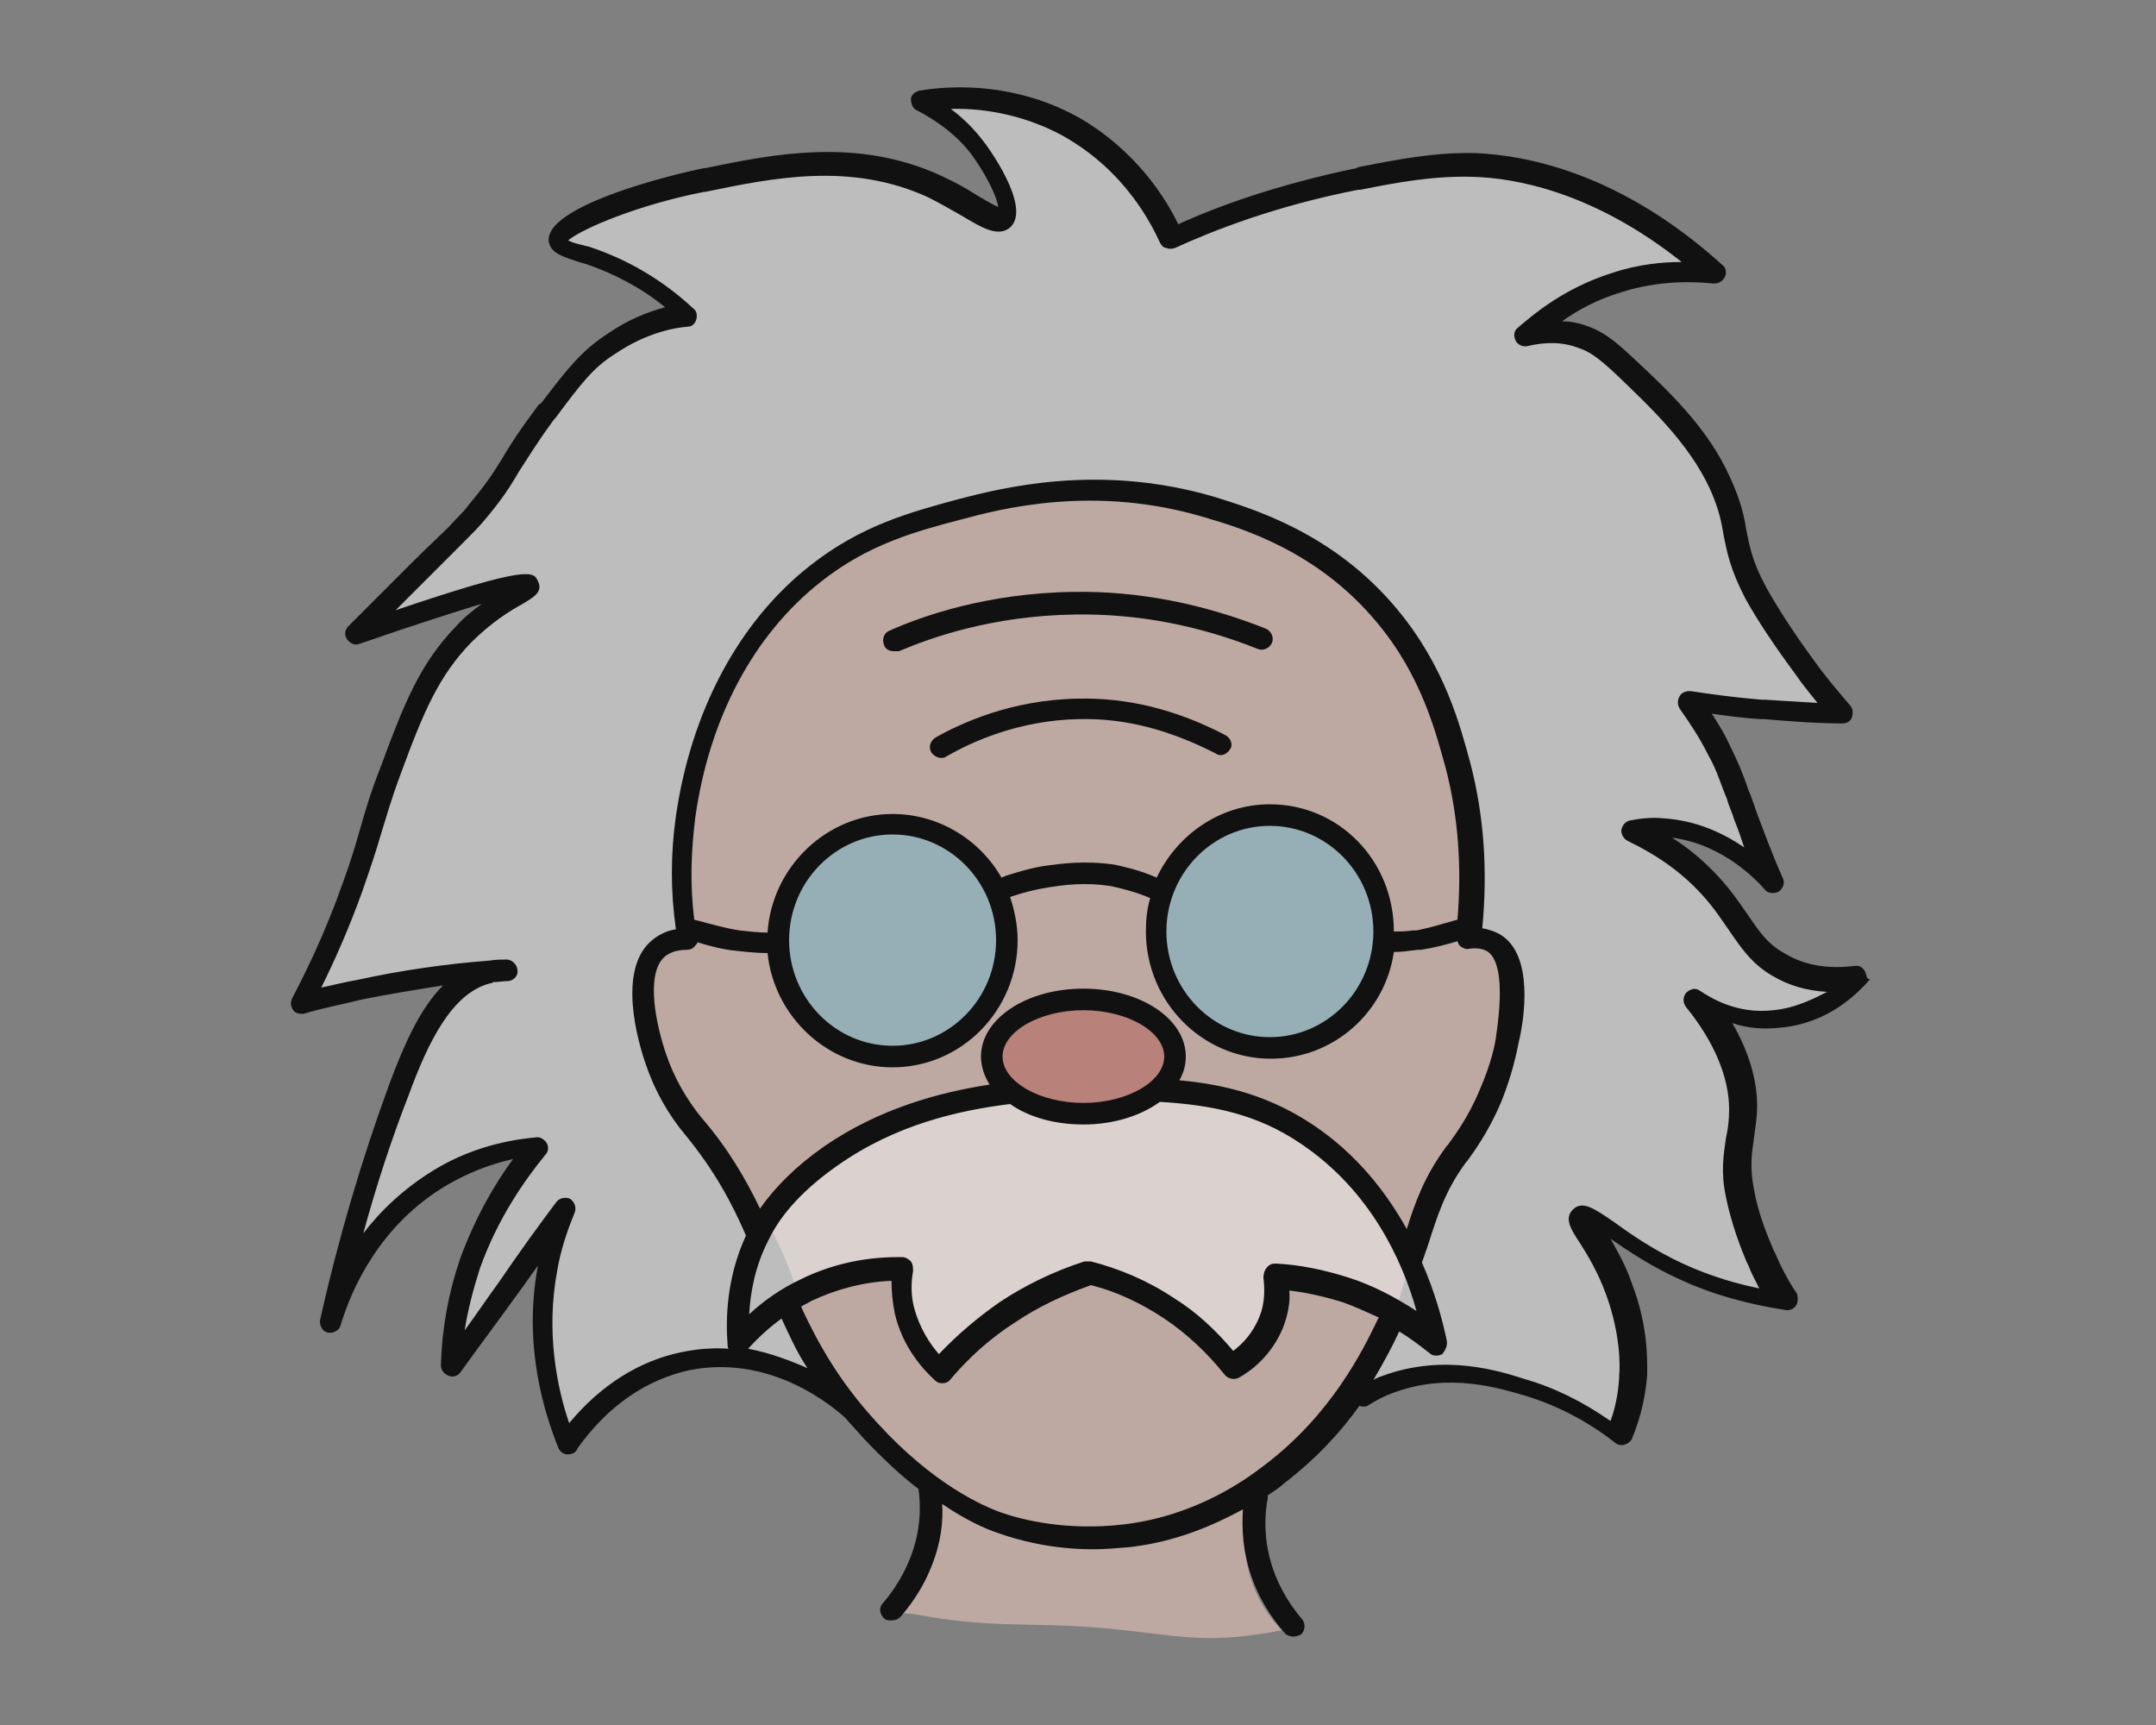 <svg version="1.1" id="obgect" xmlns="http://www.w3.org/2000/svg" x="0" y="0" viewBox="0 0 200 160" style="enable-background:new 0 0 200 160" xml:space="preserve"><rect x="0" y="0" width="200" height="160" fill="#808080" stroke="none"/><style>.st0,.st2,.st3{opacity:.5;fill:#acdced;enable-background:new}.st2,.st3{fill:#fad2c5}.st3{fill:#fafafa}.st4{fill:#111}</style><g id="fill_00000121265760902452830330000014593391392074668697_"><circle id="_x37__00000007394846879075303940000003677672988617037459_" class="st0" cx="82.9" cy="87.2" r="10.2"/><circle id="_x36__00000147215867504273256340000009554690137029529502_" class="st0" cx="117.8" cy="86.6" r="10.2"/><path id="_x35__00000070821928973438668880000010160368700492895106_" d="M96.6 94c-1.6.6-3.7 1.4-4 3-.5 2.5 3.5 6.1 7.6 6.6 3.8.5 8.5-1.6 8.9-4.5.3-2.1-1.7-3.9-2.1-4.3-3.9-3.3-9.7-1.1-10.4-.8z" style="opacity:.5;fill:#f08274;enable-background:new"/><path id="_x34__00000065779014876024372700000003102929869938202020_" class="st2" d="M82.8 149.4c.8-1.1 1.8-2.7 2.5-4.9.8-2.4 1-4.6 1-6 1.9 1.2 4.3 2.4 7.2 3.2 10.3 2.9 19.4-1.1 22.6-2.7-.4 1.1-.9 3-.5 5.5.5 3.6 2.5 5.9 3.3 6.7-.5.1-1.4.3-2.3.4-5.4.8-8 0-14.3-.6-7.7-.6-10 .1-17.6-1.3-.8 0-1.4-.2-1.9-.3z"/><path id="_x33__00000144300193282461257060000000745296806800163259_" class="st2" d="M140.4 91.8c-.1-1.2-.4-3.6-2.2-4.6-.7-.4-1.5-.5-2-.5.3-1.9.7-4.6.5-7.8-.1-2.9-.5-10.3-5.4-17.9-.9-1.4-4.9-7.2-12.6-11.4-8-4.2-15.3-4.2-18.6-4.2-4.6.1-19.3.3-29 11.9-8 9.6-7.9 21.1-7.8 23.7.1 2.5.5 4.6.8 6-.3 0-.8 0-1.3.2-1.6.6-2.3 2.3-2.6 2.9-.9 2.2-.3 5.2 2.4 10.4 1.7 3.3 2.6 4.9 5.3 8.2 8.2 10.1 4.9 14.9 11.9 23 1.5 1.7 9.2 10.3 20.5 10.6 5.5.2 10-1.6 11.4-2.2 5.2-2.1 8.4-5.2 9.9-6.7 1-1 3.9-3.9 6.3-8.4 2.3-4.3 1.7-5.2 4.4-11.6 1.6-3.8 1.7-3.2 4.6-9.2 2.8-5.7 3.9-8.9 3.5-12.4zm-57.7 6c-13.7 0-13.7-21.3 0-21.3s13.7 21.3 0 21.3zm23.8 3.6c-1.8 1-3.9 1.1-5.9 1.2-1.6.1-3.2 0-4.5-.6-4.1-.7-4.3-6.8-.5-8 .5-.3 1-.5 1.5-.6 1.7-.4 3.9-.4 5.7-.1.4.1.9.2 1.3.3.5 0 1 .1 1.6.2 3.3.8 3.8 5.9.8 7.6zm11-4.4c-13.7 0-13.7-21.3 0-21.3 13.8 0 13.7 21.3 0 21.3z"/><path id="_x32__00000118361549900406064840000007649174409919282852_" class="st3" d="M92.9 101.7c-3.3.3-8.2 1.3-13.1 4.3-3.1 1.9-8 4.9-10 10.8-.8 2.4-.9 4.5-.8 5.9 1.5-1.3 4.6-3.6 9-4.5 2.1-.4 4-.4 5.5-.3-.1.9 0 2.3.5 3.9.2.5.8 2.1 2.2 3.8.5.6 1 1 1.3 1.3 1.4-1.5 3.5-3.4 6.3-5.3 3.1-2.2 4.7-3.3 7-3.4 3-.2 5.3 1.3 7.7 2.8 2.9 1.8 4.8 4 5.9 5.6.7-.4 2.6-1.7 3.6-4.2.6-1.6.6-3 .5-3.9 2 .2 4.9.6 7.9 2.1 4.1 2 5.6 4.3 6.4 3.8 1.3-.8-.6-8-5-13.5-.6-.7-3.1-3.8-7.5-6.2 0 0-3.3-1.9-10.1-3.3-.7-.1-1.6-.3-2.7-.1-1.2.2-1.7.7-2.6 1.1-1.3.6-2.4.6-4.5.6-1.6-.1-4.3-.3-7.5-1.3z"/><path id="_x31__00000076571475869291058660000001324745273383004824_" class="st3" d="M164.3 94.6c4.5-.5 7-3.5 7.5-4.1-1.9.2-4.6.2-7.1-1.3-2.9-1.7-3.3-4.1-6.3-7.3-1.4-1.5-3.7-3.5-7.2-5.2.9-.1 1.8-.2 2.8-.2 5.2.3 8.9 3.8 10.2 5.2-1.3-2.9-2.2-5.3-2.8-7-.8-2.3-1.2-3.6-2.2-5.5-1-2-2.1-3.6-2.8-4.5 2.1.3 4.3.6 6.7.8 2.7.2 5.2.4 7.5.4-.9-1-2-2.5-3.4-4.2-1.1-1.4-3.1-4.2-4.6-7-2.5-4.7-1.3-5.6-3.3-10.1-2.5-5.5-8-10.1-8.8-10.8-.9-.7-2.2-1.7-3.8-2.7l-5.4-.2c1.4-1.3 4.2-3.6 8.4-4.9 3.8-1.2 7.1-1.1 9-.8-9.9-9.1-18.8-10-22.2-10.1-3.8-.1-7.3.6-10.9 1.3-7.4 1.5-13.3 3.7-17.2 5.5-.7-1.7-3.3-7-9.4-10.4C92.7 8 86.7 8.9 85 9.2c1.4.7 3.6 2 5.4 4.4 1.7 2.2 3.4 5.7 2.5 6.5-.8.8-3.2-1.4-6.5-3-7.4-3.5-15.1-1.9-21.4-.6-6.4 1.3-13.9 4.1-13.6 5.7.1.6 1.3.7 2.9 1.3 3.1 1 6.2 2.7 9.2 5.5-1.8.3-4.5 1-7.1 2.7-2.1 1.4-3.4 3.1-5.9 6.3-3.7 4.9-3.5 5.8-6.5 9.3-1 1.1-1.1 1.2-5.4 5.5l-5.9 5.9c12.8-4.5 15.9-5.1 16.1-4.6.2.4-2.9 1.5-6.1 4.6-3.1 3.2-4.5 6.6-6.7 12.5-1.9 5.1-1.8 6.1-3.6 11-1.7 4.7-3.5 8.4-4.8 10.8 1.7-.5 3.6-.9 5.4-1.3 4.3-.9 8.3-1.4 12.1-1.7H45c-4.2 1-6.4 6.1-8.3 11-1.9 5.1-4.3 12.4-6.4 21.7.6-2 3-9.3 10.3-13.6 3.5-2 6.8-2.7 9-2.9-1.9 2.1-4.6 5.8-6.3 10.9-1.3 3.8-1.7 7.1-1.8 9.6 3.6-4.9 7.1-9.9 10.7-14.8-.7 1.6-1.3 3.4-1.7 5.5-1.4 7.2.5 13.3 1.8 16.4.7-1.1 4.2-6.3 11-7.7 9.2-1.9 15.9 5.1 16.3 5.5-.6-.7-1.6-2-2.7-3.7-1.8-2.7-2.7-5-3.7-7.4-.5.2-1.2.6-2.1 1.1-1.7 1-2.3 1.7-2.6 1.5-.3-.1-.4-.8.3-3.4l1.5-6.3c-1.5-2.9-2.9-5.1-3.9-6.6-1.7-2.5-2.7-3.7-4-6.3-.9-1.9-1.3-3.1-1.8-4.6-1-3.2-.9-4.3-.8-5.1.1-.5.3-1.6 1.2-2.6s1.7-.9 2.3-1.6c1-1.2.5-3.1.2-4.2-.5-2.5-.1-5.1.7-10.4.3-2.2 1.1-5.8 3.1-9.5 2.7-5.1 6.5-8 8.7-9.6 8.9-6.6 18.9-7.3 23.2-7.3 5.1-.1 12.1.5 19.4 4 3 1.4 6.5 3.2 9.7 6.9 4 4.7 5.4 9.8 6.3 13 1 3.8 1.3 7.1 1.4 9.1.2 3.2.2 6 0 8 .4 0 1.3-.1 2 .5.4.3.7.7.9 1 1.4 2.5 1.4 5 1.4 5 0 4.3-3 9.6-5.7 14.9-.9 1.9-2.3 4.7-3.8 8.2.7 2.5 1.4 5.1 2.1 7.6-1.2-.6-2.4-1.3-3.6-1.9-.8 1.1-1.5 2.3-2.3 3.4l-2.7 4.2c.4 0 .9 0 1.3-.1.6-.4 1.5-.9 2.7-1.3 5.1-1.9 9.9-.4 12.4.3 3.7 1.1 6.6 2.9 8.8 4.6.5-1.3 1.1-3.2 1.3-5.5 0-.7.2-4-1.3-8.1-1.6-4.4-3.8-6.4-3.3-6.8.6-.6 3.9 2.8 9.1 5.2 3.7 1.7 7.1 2.4 9.4 2.7-.6-.9-1.3-2.2-2-3.8-.5-1-1.6-3.5-2-6.2-.6-3.7.4-5 .3-7.9 0-2.4-.8-5.9-4.2-10.1.9.7 3.7 2.4 7.5 2.1z"/></g><g id="contour_00000004504435240857328860000006882282203880166805_"><path id="_x33_" class="st4" d="M82.9 60.4c-.4 0-.8-.2-.9-.6-.2-.5 0-1.1.5-1.3 2.9-1.3 9-3.5 17.1-3.6 6-.1 12 1.1 17.8 3.4.5.2.8.8.6 1.3-.2.5-.8.8-1.3.6-5.5-2.2-11.2-3.3-17-3.2-7.7.1-13.5 2.2-16.3 3.4h-.5z"/><path id="_x32_" class="st4" d="M87.3 70.3c-.3 0-.7-.2-.9-.5-.3-.5-.1-1.1.4-1.4 2.3-1.3 7-3.5 13.2-3.6 4.6-.1 9.1 1 13.7 3.4.5.3.7.9.4 1.3-.3.5-.9.7-1.3.4-4.3-2.2-8.4-3.3-12.7-3.2-5.7.1-10.1 2.2-12.2 3.4-.3.2-.4.2-.6.2z"/><path id="_x31__00000146462063148994666040000007298107353571413694_" class="st4" d="M173 90.1c-.2-.4-.6-.6-1-.5-2.6.3-4.7-.1-6.5-1.2-1.6-.9-2.3-2-3.4-3.6-.7-1-1.5-2.2-2.7-3.5-1.3-1.4-2.7-2.6-4.3-3.6 4.8.6 8 4.1 8.6 4.8.3.4.9.4 1.3.2.4-.3.6-.8.4-1.2-1.1-2.5-1.9-4.7-2.5-6.3l-.2-.6c-.2-.5-.3-.9-.5-1.3-.5-1.5-1-2.7-1.8-4.3-.5-1.1-1.1-2-1.6-2.8 1.4.2 2.9.4 4.5.5h.3c2.5.2 4.9.4 7.3.4.4 0 .8-.2.9-.6s.1-.8-.2-1.1c-1.2-1.4-2.3-2.7-3.3-4.1-1.9-2.6-3.4-4.9-4.5-6.9-1.3-2.4-1.5-3.8-1.8-5.2-.2-1.3-.5-2.7-1.5-4.9-2.1-4.7-5.9-8.2-9-11.1-1.8-1.7-2.8-2.4-4.1-2.9-.8-.3-1.6-.5-2.5-.5 1.4-1 3.2-2 5.5-2.7 3.5-1.1 6.6-1 8.6-.8.4 0 .8-.2 1-.6s.1-.9-.2-1.1c-9.6-8.7-18.4-10.2-22.9-10.4-3.8-.1-7.3.6-10.9 1.3l-.2.1c-7.2 1.5-12.8 3.5-16.5 5.2-1.1-2.3-3.9-6.9-9.4-10-4.4-2.4-9.6-3.2-14.6-2.4-.4.1-.8.4-.8.8s.2.9.5 1c2.1 1.1 3.8 2.4 5.1 4.1 1.4 1.9 2.4 4 2.5 4.9-.5-.2-1.3-.7-2-1.1-.9-.6-2-1.2-3.3-1.8-7.8-3.6-15.6-2-21.9-.7h-.1c-.2 0-14.8 3.1-14.4 6.8.2 1.1 1.3 1.4 2.8 1.9l.7.2c2.6.9 5.1 2.2 7.3 4-1.5.4-3.4 1.1-5.4 2.5-2.3 1.5-3.6 3.1-6.1 6.4l-.2.1c-1.8 2.4-2.7 3.8-3.4 5-.8 1.3-1.5 2.4-3.1 4.3-.5.7-.8.9-1.9 2.1-.7.7-1.8 1.7-3.4 3.3l-5.9 5.9c-.3.3-.4.8-.1 1.2s.7.6 1.2.4c5.5-1.9 9-3 11.3-3.7-.8.6-1.6 1.2-2.4 2.1-3.3 3.4-4.8 7.1-6.9 12.8-1.1 2.8-1.5 4.3-2 6-.4 1.4-.8 2.8-1.6 5-1.7 4.8-3.5 8.4-4.7 10.7-.2.4-.1.8.1 1.1.2.3.7.4 1.1.3 1.6-.5 3.3-.8 5.3-1.3 2.5-.5 5-.9 7.5-1.3-2.2 2.2-3.7 5.7-5 9.2-2.5 6.8-4.7 14.2-6.4 21.8-.1.5.2 1.1.7 1.2.5.1 1.1-.2 1.2-.7 1-3.3 3.6-9.3 9.9-13 1.9-1.1 3.9-1.9 6.1-2.4-1.7 2.3-3.5 5.4-4.9 9.2-1.1 3.2-1.7 6.5-1.8 9.9 0 .4.2.8.7 1 .4.2.9 0 1.1-.3 1.8-2.5 3.6-4.9 5.4-7.4.6-.8 1.2-1.7 1.8-2.5-1.4 7.4.6 13.7 1.9 16.9.1.3.5.6.8.6h.1c.3 0 .6-.1.8-.4l.1-.2c2.8-3.9 6.3-6.3 10.3-7.2 6.9-1.4 12.4 2.5 14.5 4.4.5.6 1.1 1.2 1.7 1.9 1.8 1.9 3.5 3.5 5.1 4.7.2 1.3.3 3.8-.8 6.5-.8 2-1.9 3.4-2.5 4.1-.4.4-.3 1 .1 1.4.2.2.4.2.7.2.3 0 .6-.1.8-.3.7-.8 2-2.4 2.9-4.7.9-2.2 1.1-4.2 1-5.8 2.2 1.5 4 2.3 5.2 2.7 1.7.6 4.8 1.5 8.8 1.5 1.1 0 2.2-.1 3.4-.2 4.4-.5 7.9-2.1 10.5-3.5-.1 1.6-.1 4 1 6.8.9 2.3 2.2 3.9 2.9 4.7.2.2.5.3.8.3.2 0 .5-.1.7-.2.4-.4.4-1 .1-1.4-.6-.7-1.7-2.1-2.5-4.1-1.3-3.3-.9-6.1-.7-7.1v-.3c.6-.4 1.2-.8 1.5-1.1 3-2.3 5.3-4.8 7-7.2.3.1.7.1.9-.1.5-.3 1.3-.8 2.5-1.2 5-1.8 9.7-.3 11.8.3 3 .9 5.8 2.3 8.5 4.4.2.2.6.3.9.2s.6-.3.7-.6c.5-1.2 1.2-3.2 1.4-5.9v-.2c0-1.1.1-4.3-1.4-8.2-.6-1.8-1.4-3.1-2-4.2 1.6 1.1 3.8 2.6 6.5 3.8 3 1.4 6.4 2.3 9.7 2.8.4.1.8-.1 1-.4s.2-.7.1-1.1l-.4-.6c-.5-.8-1.1-1.9-1.6-3.1l-.2-.4c-.5-1.2-1.4-3.3-1.8-5.6-.4-2.1-.2-3.3 0-4.7.1-.9.3-1.8.3-3 0-2.5-.8-5.1-2.3-7.7 1.5.5 3 .6 4.6.4 4.2-.4 6.9-3 8.2-4.5-.4.1-.3-.3-.5-.7zm-103.6 35c1-1.1 2-2 3.1-2.8.7 1.5 1.4 3.1 2.4 4.6-1.6-.7-3.4-1.4-5.5-1.8zm48.4-50.5c-4.6 0-8.6 2.8-10.5 6.8-1.6-.7-3-1-3.9-1.2-2.8-.4-4.9-.1-6.4.1-1.4.2-2.6.6-3.6.9l-.5.2c-2-3.5-5.8-5.9-10.1-5.9-6.1 0-11.2 4.9-11.6 11-.8 0-1.7-.1-2.6-.2-1.3-.2-2.7-.6-4.2-1-.4-3.2-.3-6.3.1-9.5 1.3-9.2 5.4-16.9 11.6-21.8 4.4-3.5 8.8-4.7 13-5.8 3.7-1 12.4-3.3 22.7-.2 3.4 1 10.4 3.1 15.9 9.7 4.2 5 5.5 10.3 6.4 13.5 1.2 4.6 1.5 9.3 1.1 14.1-1.1.3-2.3.7-3.8 1h-.3c-.7.1-1.3.1-1.8.1 0-6.6-5.1-11.8-11.5-11.8zm9.6 11.8c0 5.4-4.3 9.8-9.6 9.8s-9.6-4.4-9.6-9.8 4.3-9.8 9.6-9.8 9.6 4.4 9.6 9.8zm-35 .8c0 5.4-4.3 9.8-9.6 9.8s-9.6-4.4-9.6-9.8 4.3-9.8 9.6-9.8 9.6 4.4 9.6 9.8zm-27.9.5c.1-.1.2-.2.2-.3 1.3.4 2.5.7 3.7.8.9.1 1.9.2 2.8.2.6 5.9 5.6 10.6 11.6 10.6 6.4 0 11.6-5.3 11.6-11.8 0-1.4-.3-2.8-.7-4l.3-.1c.9-.3 2-.6 3.3-.8 1.3-.2 3.3-.5 5.8-.1.9.2 2.2.5 3.6 1.1-.3 1-.4 2-.4 3.1 0 6.5 5.2 11.8 11.6 11.8 5.8 0 10.6-4.3 11.4-9.9.7 0 1.4-.1 2.2-.2h.3c1.3-.2 2.4-.5 3.4-.8.1.2.1.3.2.4.2.2.6.4.9.3.7-.1 1.2 0 1.6.2.9.5 1.7 2.3.9 7.8-.1.9-.5 2.7-1.5 5-1.1 2.7-2.5 4.5-3 5.2l-.1.1c-2 2.7-2.9 5.1-3.7 7.7-1.9-3.4-4.6-6.9-8.6-9.6-4-2.7-8.1-3.8-12.5-4.2.4-.7.6-1.4.6-2.2 0-3.5-4.2-6.3-9.5-6.3S91 94.5 91 98c0 .9.3 1.8.8 2.6-4.6.7-10.2 2.2-15.3 5.7-2.6 1.8-4.6 3.8-6 5.8-1.3-2.7-2.9-5.5-5.4-8.4-1.4-1.7-2.6-3.8-3.3-5.9-.9-2.6-2-7.5-.1-9.1.5-.4 1.2-.6 2-.6.3 0 .6-.1.8-.4zM108 98c0 2.3-3.4 4.3-7.5 4.3s-7.5-2-7.5-4.3 3.4-4.3 7.5-4.3 7.5 2 7.5 4.3zm-36.7 17c1.2-2.5 3.4-4.8 6.4-6.9 5.4-3.8 11.2-5.1 16-5.7 1.7 1.2 4.1 1.9 6.8 1.9 2.8 0 5.3-.8 7.1-2.1 4.8.3 9 1.1 13.1 3.9 6.4 4.3 9.4 10.8 10.7 15.5-2-1.3-4.1-2.4-6.3-3.1-2.2-.7-4.5-1.2-6.8-1.3-.3 0-.6.1-.8.4-.2.2-.3.6-.3.9.1.9.2 2.3-.4 3.7-.6 1.5-1.6 2.5-2.4 3.1-1.6-1.9-3.4-3.6-5.5-4.9-2.4-1.6-5-2.7-7.7-3.4h-.6c-2.8.9-5.5 2.2-7.9 3.8-2 1.4-3.9 3-5.6 4.8-.8-.9-1.8-2.4-2.3-4.3-.3-1.1-.3-2.3-.1-3.4 0-.3 0-.6-.2-.9-.2-.2-.5-.4-.8-.4h-.4c-3.2 0-6.3.7-9.1 2.1-1.7.8-3.3 1.9-4.7 3.2.1-1.9.5-4.4 1.8-6.9zm46 20.9c-1.7 1.3-6.3 4.7-13.1 5.5-5.2.6-9.3-.4-11.3-1.1-1.7-.6-6.3-2.6-11.5-8.3-3.6-3.9-5.5-7.4-7.1-10.8.3-.2.6-.3.9-.5 2.3-1.1 4.9-1.8 7.5-1.9 0 1 .1 2 .3 3 .7 3.1 2.6 5.2 3.7 6.2.2.2.4.3.7.3.3 0 .6-.1.8-.4 1.7-2 3.7-3.8 5.9-5.2 2.2-1.5 4.6-2.6 7.1-3.5 2.4.6 4.7 1.7 6.8 3.1 2.1 1.4 4 3.2 5.6 5.2.3.4.9.5 1.3.3 1.1-.6 3-2 4.1-4.6.5-1.3.7-2.5.6-3.5 1.7.2 3.4.6 5 1.1 1.1.4 2.2.9 3.3 1.4 0 .1-.1.1-.1.2-1.4 2.9-4.3 8.8-10.5 13.5zm47.2-42.2c-3.4.4-5.9-1.2-6.8-1.8-.4-.3-.9-.2-1.3.2-.3.4-.3.9 0 1.3 2.6 3.2 4 6.5 4 9.5 0 1-.1 1.8-.3 2.7-.2 1.5-.5 3 0 5.4.5 2.5 1.4 4.8 1.9 6l.2.4c.3.8.7 1.5 1 2.1-2-.4-4.5-1.1-7.1-2.3-2.6-1.2-4.8-2.7-6.3-3.8-1.9-1.3-3-2.1-3.9-1.2-.8.8-.2 1.8.6 3 .7 1.1 1.7 2.7 2.5 4.9 1.3 3.6 1.3 6.5 1.2 7.5v.2c-.1 1.6-.4 2.9-.8 4-2.6-1.8-5.2-3.1-8-3.9-2.2-.7-7.4-2.4-13.1-.3-.3.1-.6.2-.9.4 1-1.7 1.8-3.2 2.3-4.3 0-.1.1-.1.1-.2 1 .6 1.9 1.3 2.8 2 .3.3.8.3 1.2.1.3-.4.5-.8.4-1.3-.4-1.9-1.1-4.5-2.3-7.2.2-.5.3-.9.5-1.4.9-2.8 1.6-5.2 3.6-7.9l.1-.1c.5-.7 2-2.7 3.2-5.6 1-2.5 1.4-4.5 1.6-5.5.5-2.1 1.4-8-1.7-9.9-.5-.3-1.1-.5-1.7-.6.5-5.2.2-10.3-1.1-15.3-.9-3.3-2.3-8.9-6.8-14.3-5.9-7.1-13.4-9.3-16.9-10.4-10.8-3.2-19.9-.8-23.8.2-4.4 1.2-9 2.4-13.8 6.2-6.6 5.2-11 13.5-12.4 23.2-.5 3.5-.5 7 0 10.5-.8.1-1.6.5-2.2 1-3.3 2.7-1.3 9.5-.6 11.5.8 2.4 2.1 4.7 3.7 6.6 2.7 3.3 4.3 6.3 5.6 9.3-1.8 3.9-1.9 7.7-1.7 10.2 0 .1 0 .2.1.3-1.4-.1-2.8 0-4.3.3-4 .8-7.6 3.1-10.5 6.6-1.1-3.2-2.2-8.4-1.1-14.2.3-1.8.9-3.6 1.6-5.3.2-.5 0-1-.4-1.3-.4-.2-1-.1-1.3.3-1.8 2.4-3.6 4.9-5.3 7.4-1.1 1.5-2.1 3-3.2 4.5.3-1.9.8-3.8 1.4-5.7 1.7-4.8 4.3-8.4 6.1-10.6.3-.3.3-.8.1-1.1s-.6-.6-1-.5c-3.4.3-6.6 1.3-9.4 3-2.8 1.7-5 3.8-6.6 5.9 1.2-4.4 2.6-8.7 4.2-12.8 1.8-4.9 4-9.5 7.6-10.4.1 0 .2 0 .2-.1.5 0 .9-.1 1.4-.1.5 0 1-.5.9-1 0-.5-.5-1-1-1-.4 0-1 0-1.6.1-4 .3-8.2.9-12.3 1.8-1.2.2-2.3.5-3.3.7 1.1-2.2 2.5-5.3 3.8-8.9.8-2.3 1.3-3.8 1.7-5.2.5-1.6.9-3.1 1.9-5.8 2.1-5.7 3.5-9 6.5-12.1 1.9-1.9 3.7-3 4.8-3.6 1-.6 1.9-1.1 1.4-2.1-.4-.9-.8-1.5-13.2 2.7l2.8-2.8 3.3-3.3c1.2-1.2 1.5-1.5 2.1-2.2 1.6-1.9 2.4-3.1 3.2-4.5.8-1.2 1.6-2.6 3.3-4.9l.1-.1c2.4-3.2 3.5-4.7 5.6-6 2.8-1.9 5.4-2.4 6.7-2.5.4 0 .7-.3.8-.7s0-.8-.3-1c-2.8-2.6-6-4.5-9.6-5.7l-.8-.2c-.4-.1-.8-.2-1.2-.4 1.3-1.1 6.5-3.3 12.6-4.5h.1c6.3-1.3 13.5-2.8 20.7.5 1.2.6 2.2 1.2 3.1 1.7 2 1.2 3.4 2 4.5 1.1 2.1-1.9-2.3-7.8-2.4-7.9-.9-1.2-1.9-2.2-3.1-3.1 3.6-.1 7.3.8 10.4 2.5 5.9 3.3 8.3 8.4 9 9.9.1.2.3.5.6.5.2.1.5.1.8 0 3.5-1.6 9.3-3.9 17-5.4h.2c3.5-.7 6.8-1.3 10.4-1.2 3.8.1 11.1 1.3 19.4 7.9-1.7 0-4 .2-6.4 1-4.5 1.4-7.4 3.9-8.8 5.1-.4.3-.4.8-.2 1.2.2.4.7.6 1.1.5 1.7-.4 3.3-.4 4.8.2.9.3 1.7.8 3.5 2.5 2.9 2.8 6.6 6.2 8.6 10.5.9 2 1.1 3.2 1.3 4.4.3 1.5.6 3.1 2 5.8 1.1 2 2.7 4.4 4.7 7.1.6.9 1.3 1.7 2 2.6-1.6-.1-3.2-.2-4.9-.3h-.3c-2.4-.2-4.6-.5-6.6-.8-.4 0-.8.1-1 .5-.2.3-.2.8 0 1.1l.2.3c.7 1 1.6 2.3 2.5 4.1.8 1.4 1.1 2.6 1.7 4 .1.4.3.9.5 1.4l.2.6c.3.7.6 1.6.9 2.5-1.9-1.3-4.4-2.5-7.5-2.7-1-.1-2.1 0-3.1.2-.4.1-.7.4-.8.9 0 .4.2.8.6 1 2.7 1.3 5 2.9 6.9 5 1.1 1.2 1.8 2.3 2.5 3.3 1.1 1.6 2.1 3.1 4 4.2 1.5.9 3.2 1.4 5.1 1.5-1.2.6-2.9 1.5-5 1.7z"/></g></svg>